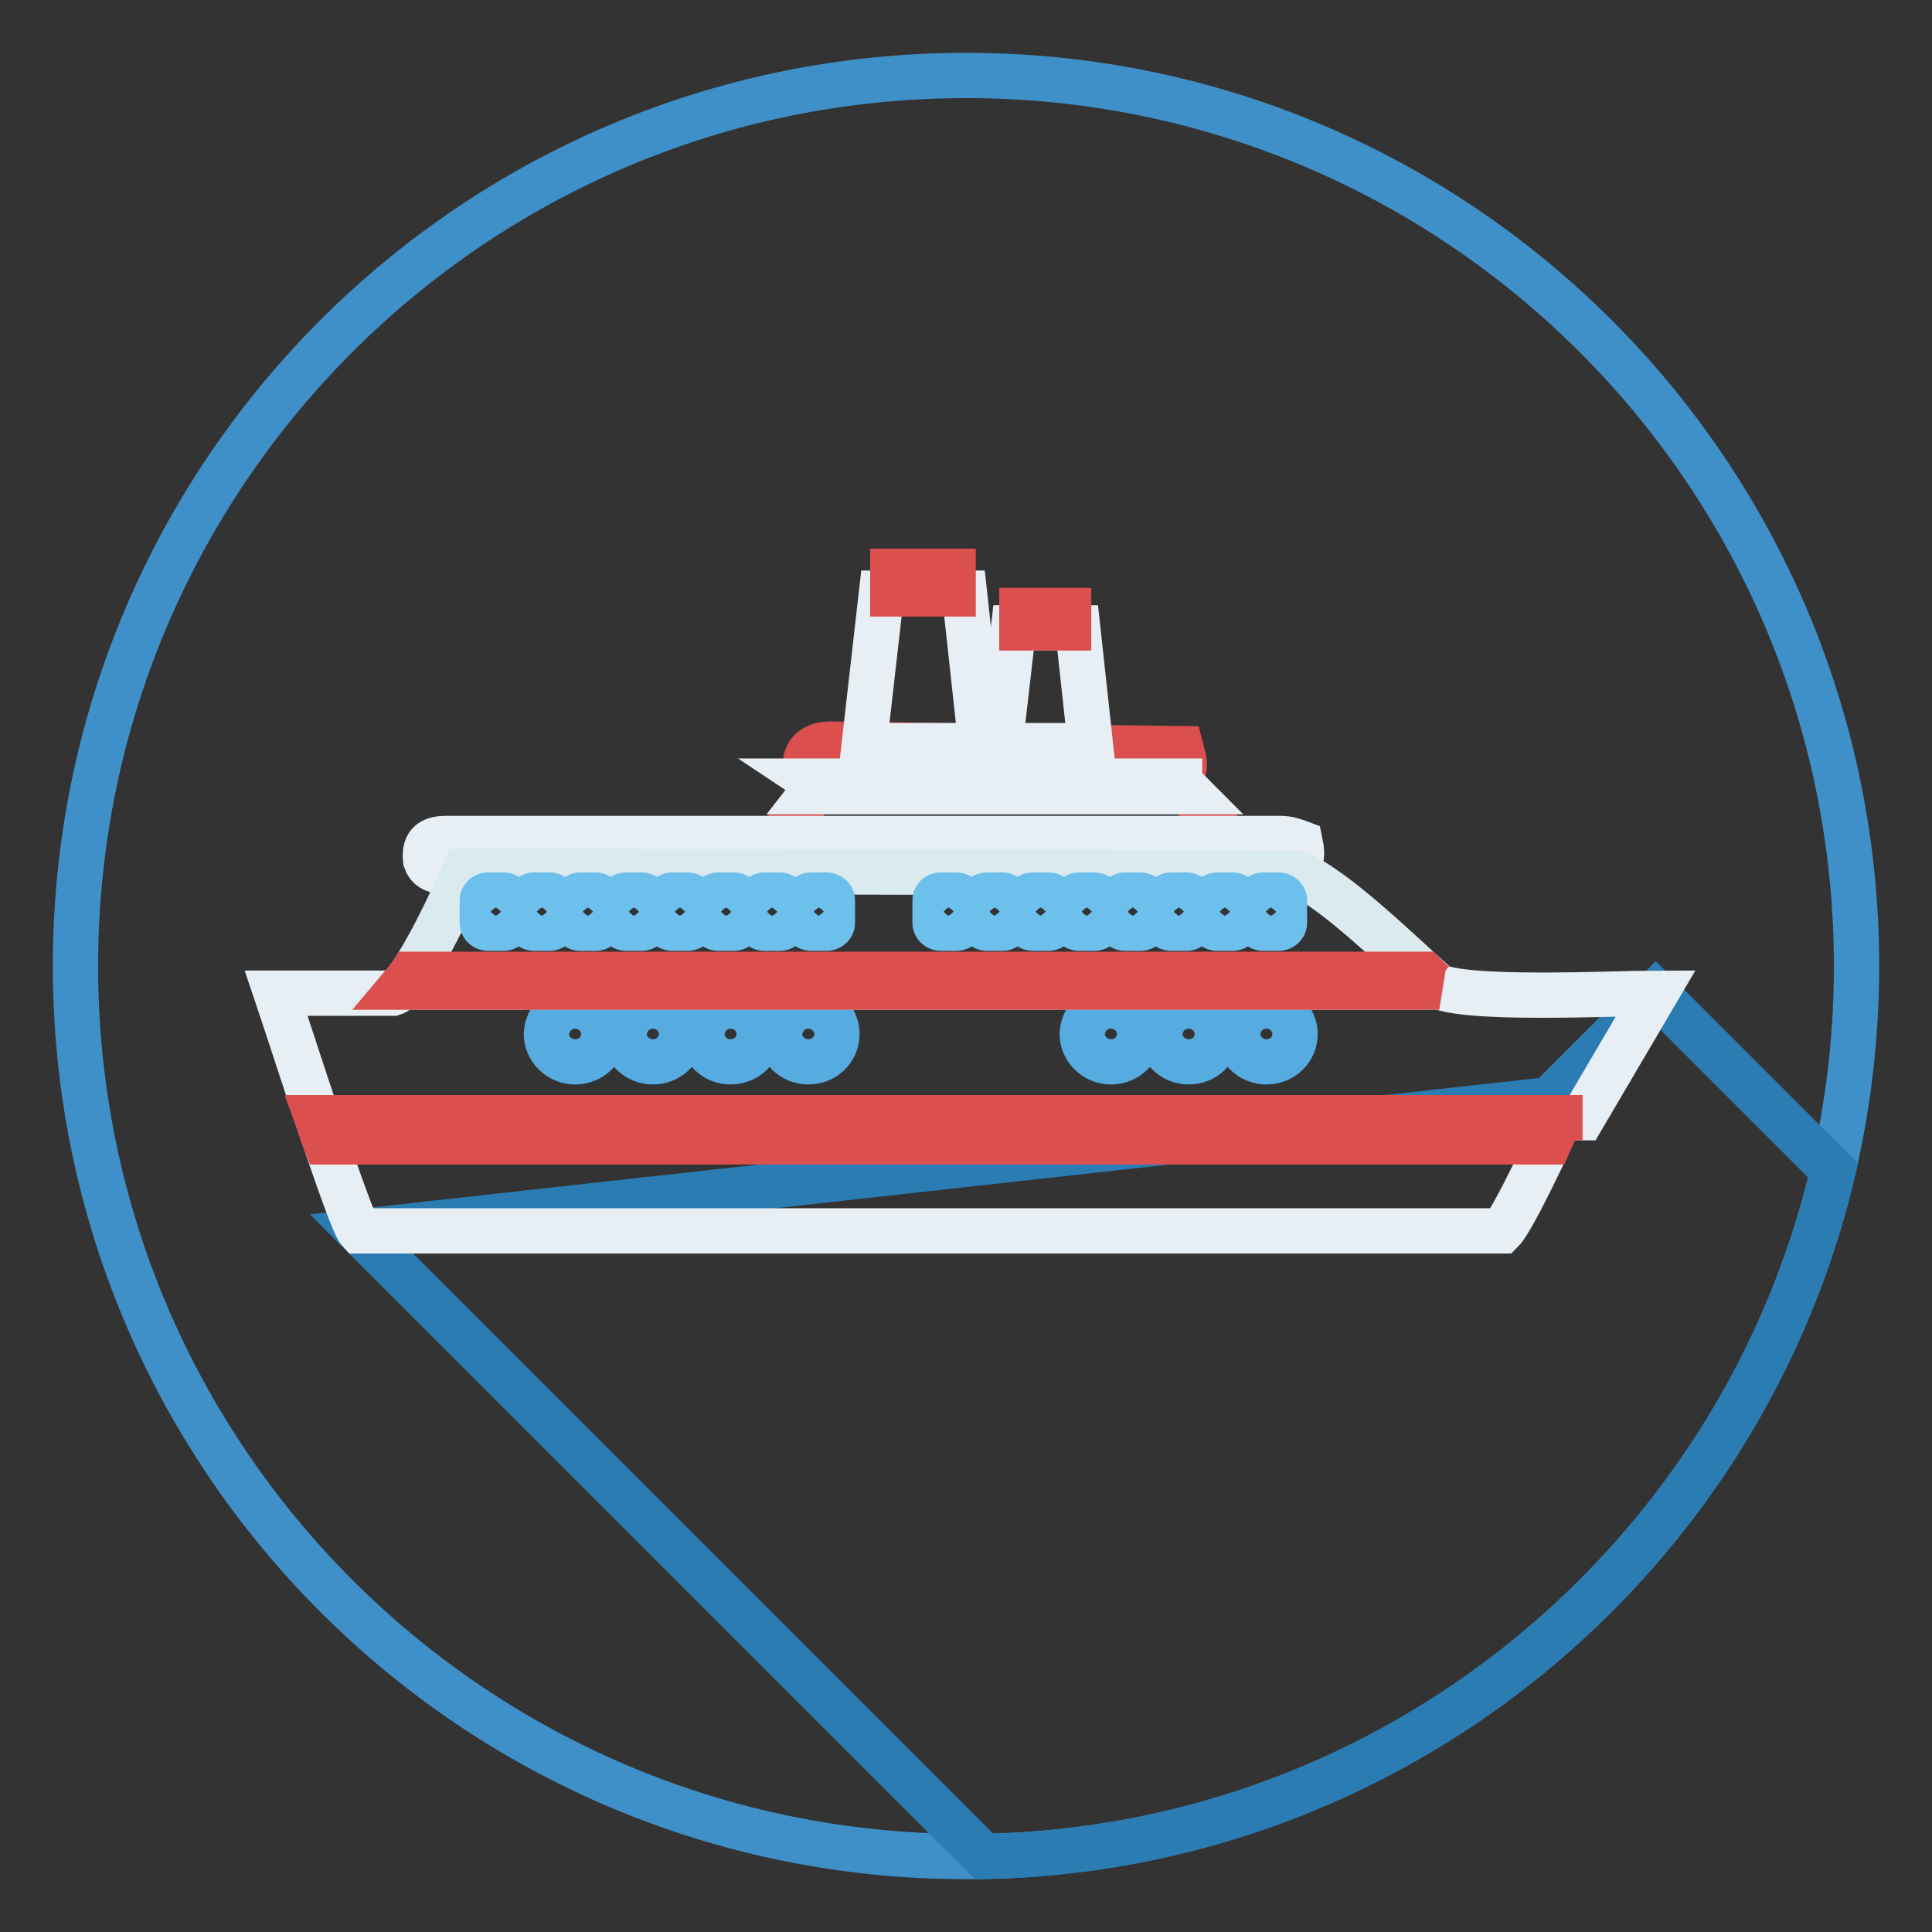 <?xml version="1.0" encoding="utf-8"?>
<!-- Svg Vector Icons : http://www.onlinewebfonts.com/icon -->
<!DOCTYPE svg PUBLIC "-//W3C//DTD SVG 1.1//EN" "http://www.w3.org/Graphics/SVG/1.1/DTD/svg11.dtd">
<svg version="1.1" xmlns="http://www.w3.org/2000/svg" xmlns:xlink="http://www.w3.org/1999/xlink" x="0px" y="0px" viewBox="0 0 256 256" enable-background="new 0 0 256 256" xml:space="preserve">
<rect x="0" y="0" width="256" height="256" fill="#333333" stroke="none"/>
<g> <path stroke-width="6" fill-opacity="0" stroke="#3f90c8"  d="M10,128c0,65.2,52.8,118,118,118c65.2,0,118-52.8,118-118c0-65.2-52.8-118-118-118C62.8,10,10,62.8,10,128z "/> <path stroke-width="6" fill-opacity="0" stroke="#2a7cb3"  d="M242.9,155.1l-23.5-23.5l-14.1,14.1L47.6,163.2l82.8,82.8C185.2,244.9,230.8,206.4,242.9,155.1z"/> <path stroke-width="6" fill-opacity="0" stroke="#db4f4e"  d="M108.4,104c-1.7,2.4-3.8,4.9-5.3,7.8l59.8,0c-0.6-1.2-5.7-7.5-6.5-8.2c0.7-2.3,0.7-2.1,0.1-4.4L110,98.6 C106.2,98.6,105.8,102.2,108.4,104L108.4,104L108.4,104z"/> <path stroke-width="6" fill-opacity="0" stroke="#e7eff4"  d="M61.6,115.4c-1.2,3.1-7.1,15.5-9.5,16.2H36.6c2.1,6.2,9.7,30.1,11,31.5H199c1.5-1.5,6.6-12.4,7.7-15l3,0 l0,0l9.7-16.5c-4.8,0-26.6,1.1-29.3-1.2c-4.3-3.7-13.6-13-18.5-14.8c0.7-1.3,1.1-2,0.7-3.9c-0.8-0.3-1.6-0.6-2.7-0.6H59.2 c-1.7,0-3.1,0.4-2.8,2.9C57.1,116,59.5,115.4,61.6,115.4L61.6,115.4z"/> <path stroke-width="6" fill-opacity="0" stroke="#db4f4e"  d="M42,148.1c0.4,1.1,0.7,2.2,1.1,3.2h162.2c0.6-1.4,1.2-2.5,1.4-3.2l3,0l0,0L42,148.1L42,148.1L42,148.1z"/> <path stroke-width="6" fill-opacity="0" stroke="#56abe0"  d="M76.2,133.3c2.1,0,3.8,1.7,3.8,3.7c0,2.1-1.7,3.7-3.8,3.7s-3.8-1.7-3.8-3.7 C72.5,134.9,74.2,133.3,76.2,133.3z M167.8,133.3c2.1,0,3.8,1.7,3.8,3.7c0,2.1-1.7,3.7-3.8,3.7c-2.1,0-3.8-1.7-3.8-3.7 C164.1,134.9,165.7,133.3,167.8,133.3z M157.5,133.3c2.1,0,3.8,1.7,3.8,3.7c0,2.1-1.7,3.7-3.8,3.7c-2.1,0-3.8-1.7-3.8-3.7 C153.8,134.9,155.4,133.3,157.5,133.3z M147.2,133.3c2.1,0,3.8,1.7,3.8,3.7c0,2.1-1.7,3.7-3.8,3.7c-2.1,0-3.8-1.7-3.8-3.7 C143.5,134.9,145.1,133.3,147.2,133.3z M107.1,133.3c2.1,0,3.8,1.7,3.8,3.7c0,2.1-1.7,3.7-3.8,3.7s-3.8-1.7-3.8-3.7 C103.4,134.9,105.1,133.3,107.1,133.3z M96.8,133.3c2.1,0,3.8,1.7,3.8,3.7c0,2.1-1.7,3.7-3.8,3.7c-2.1,0-3.8-1.7-3.8-3.7 C93.1,134.9,94.8,133.3,96.8,133.3z M86.5,133.3c2.1,0,3.8,1.7,3.8,3.7c0,2.1-1.7,3.7-3.8,3.7c-2.1,0-3.8-1.7-3.8-3.7 C82.8,134.9,84.5,133.3,86.5,133.3z"/> <path stroke-width="6" fill-opacity="0" stroke="#dbeaee"  d="M61.6,115.4c-1.3,3-5.7,12.6-8.4,15.4h137.7c-0.3-0.1-0.6-0.3-0.7-0.4c-4.2-3.7-13.5-12.9-18.4-14.7 L61.6,115.4L61.6,115.4L61.6,115.4z"/> <path stroke-width="6" fill-opacity="0" stroke="#6dbfec"  d="M64.7,118.6h2c0.4,0,0.8,0.3,0.8,0.7v3c0,0.4-0.4,0.7-0.8,0.7h-2c-0.4,0-0.8-0.3-0.8-0.7v-3 C63.9,118.9,64.3,118.6,64.7,118.6z M167.4,118.6h2c0.4,0,0.8,0.3,0.8,0.7v3c0,0.4-0.4,0.7-0.8,0.7h-2c-0.4,0-0.8-0.3-0.8-0.7v-3 C166.7,118.9,167,118.6,167.4,118.6z M161.3,118.6h2c0.4,0,0.8,0.3,0.8,0.7v3c0,0.4-0.4,0.7-0.8,0.7h-2c-0.4,0-0.8-0.3-0.8-0.7v-3 C160.5,118.9,160.9,118.6,161.3,118.6z M155.2,118.6h2c0.4,0,0.8,0.3,0.8,0.7v3c0,0.4-0.4,0.7-0.8,0.7h-2c-0.4,0-0.8-0.3-0.8-0.7 v-3C154.4,118.9,154.8,118.6,155.2,118.6z M149.1,118.6h2c0.4,0,0.8,0.3,0.8,0.7v3c0,0.4-0.4,0.7-0.8,0.7h-2 c-0.4,0-0.8-0.3-0.8-0.7v-3C148.3,118.9,148.7,118.6,149.1,118.6z M143,118.6h2c0.4,0,0.8,0.3,0.8,0.7v3c0,0.4-0.4,0.7-0.8,0.7h-2 c-0.4,0-0.8-0.3-0.8-0.7v-3C142.2,118.9,142.6,118.6,143,118.6z M136.9,118.6h2c0.4,0,0.8,0.3,0.8,0.7v3c0,0.4-0.4,0.7-0.8,0.7h-2 c-0.4,0-0.8-0.3-0.8-0.7v-3C136.1,118.9,136.4,118.6,136.9,118.6z M130.8,118.6h2c0.4,0,0.8,0.3,0.8,0.7v3c0,0.4-0.4,0.7-0.8,0.7 h-2c-0.4,0-0.8-0.3-0.8-0.7v-3C130,118.9,130.3,118.6,130.8,118.6z M124.7,118.6h2c0.4,0,0.8,0.3,0.8,0.7v3c0,0.4-0.4,0.7-0.8,0.7 h-2c-0.4,0-0.8-0.3-0.8-0.7v-3C123.9,118.9,124.2,118.6,124.7,118.6z M107.5,118.6h2c0.4,0,0.8,0.3,0.8,0.7v3 c0,0.4-0.4,0.7-0.8,0.7h-2c-0.4,0-0.8-0.3-0.8-0.7v-3C106.7,118.9,107,118.6,107.5,118.6z M101.3,118.6h2c0.4,0,0.8,0.3,0.8,0.7v3 c0,0.4-0.4,0.7-0.8,0.7h-2c-0.4,0-0.8-0.3-0.8-0.7v-3C100.6,118.9,100.9,118.6,101.3,118.6z M95.2,118.6h2c0.4,0,0.8,0.3,0.8,0.7v3 c0,0.4-0.4,0.7-0.8,0.7h-2c-0.4,0-0.8-0.3-0.8-0.7v-3C94.5,118.9,94.8,118.6,95.2,118.6z M89.1,118.6h2c0.4,0,0.8,0.3,0.8,0.7v3 c0,0.4-0.4,0.7-0.8,0.7h-2c-0.4,0-0.8-0.3-0.8-0.7v-3C88.3,118.9,88.7,118.6,89.1,118.6z M83,118.6h2c0.4,0,0.8,0.3,0.8,0.7v3 c0,0.4-0.4,0.7-0.8,0.7h-2c-0.4,0-0.8-0.3-0.8-0.7v-3C82.2,118.9,82.6,118.6,83,118.6z M76.9,118.6h2c0.4,0,0.8,0.3,0.8,0.7v3 c0,0.4-0.4,0.7-0.8,0.7h-2c-0.4,0-0.8-0.3-0.8-0.7v-3C76.1,118.9,76.5,118.6,76.9,118.6z M70.8,118.6h2c0.4,0,0.8,0.3,0.8,0.7v3 c0,0.4-0.4,0.7-0.8,0.7h-2c-0.4,0-0.8-0.3-0.8-0.7v-3C70,118.9,70.4,118.6,70.8,118.6z"/> <path stroke-width="6" fill-opacity="0" stroke="#db4f4e"  d="M190.7,130.8c-0.3-0.1-0.4-0.3-0.6-0.4c-0.5-0.4-0.9-0.8-1.4-1.3l-134.2,0c-0.4,0.6-0.9,1.1-1.4,1.7 L190.7,130.8L190.7,130.8L190.7,130.8z"/> <path stroke-width="6" fill-opacity="0" stroke="#e7eff4"  d="M108.4,104l-0.7,0.9h49.8c-0.6-0.6-1-1.1-1.2-1.3l0-0.1h-48.6C108,103.7,108.2,103.8,108.4,104L108.4,104z  M116.8,78.6h11l2.2,20.2h-15.5L116.8,78.6L116.8,78.6z"/> <path stroke-width="6" fill-opacity="0" stroke="#db4f4e"  d="M118.3,75.7h8v3h-8V75.7z"/> <path stroke-width="6" fill-opacity="0" stroke="#e7eff4"  d="M134.3,83.2h8.5l1.7,15.6h-12L134.3,83.2L134.3,83.2L134.3,83.2z"/> <path stroke-width="6" fill-opacity="0" stroke="#db4f4e"  d="M135.4,80.9h6.2v2.3h-6.2V80.9z"/></g>
</svg>